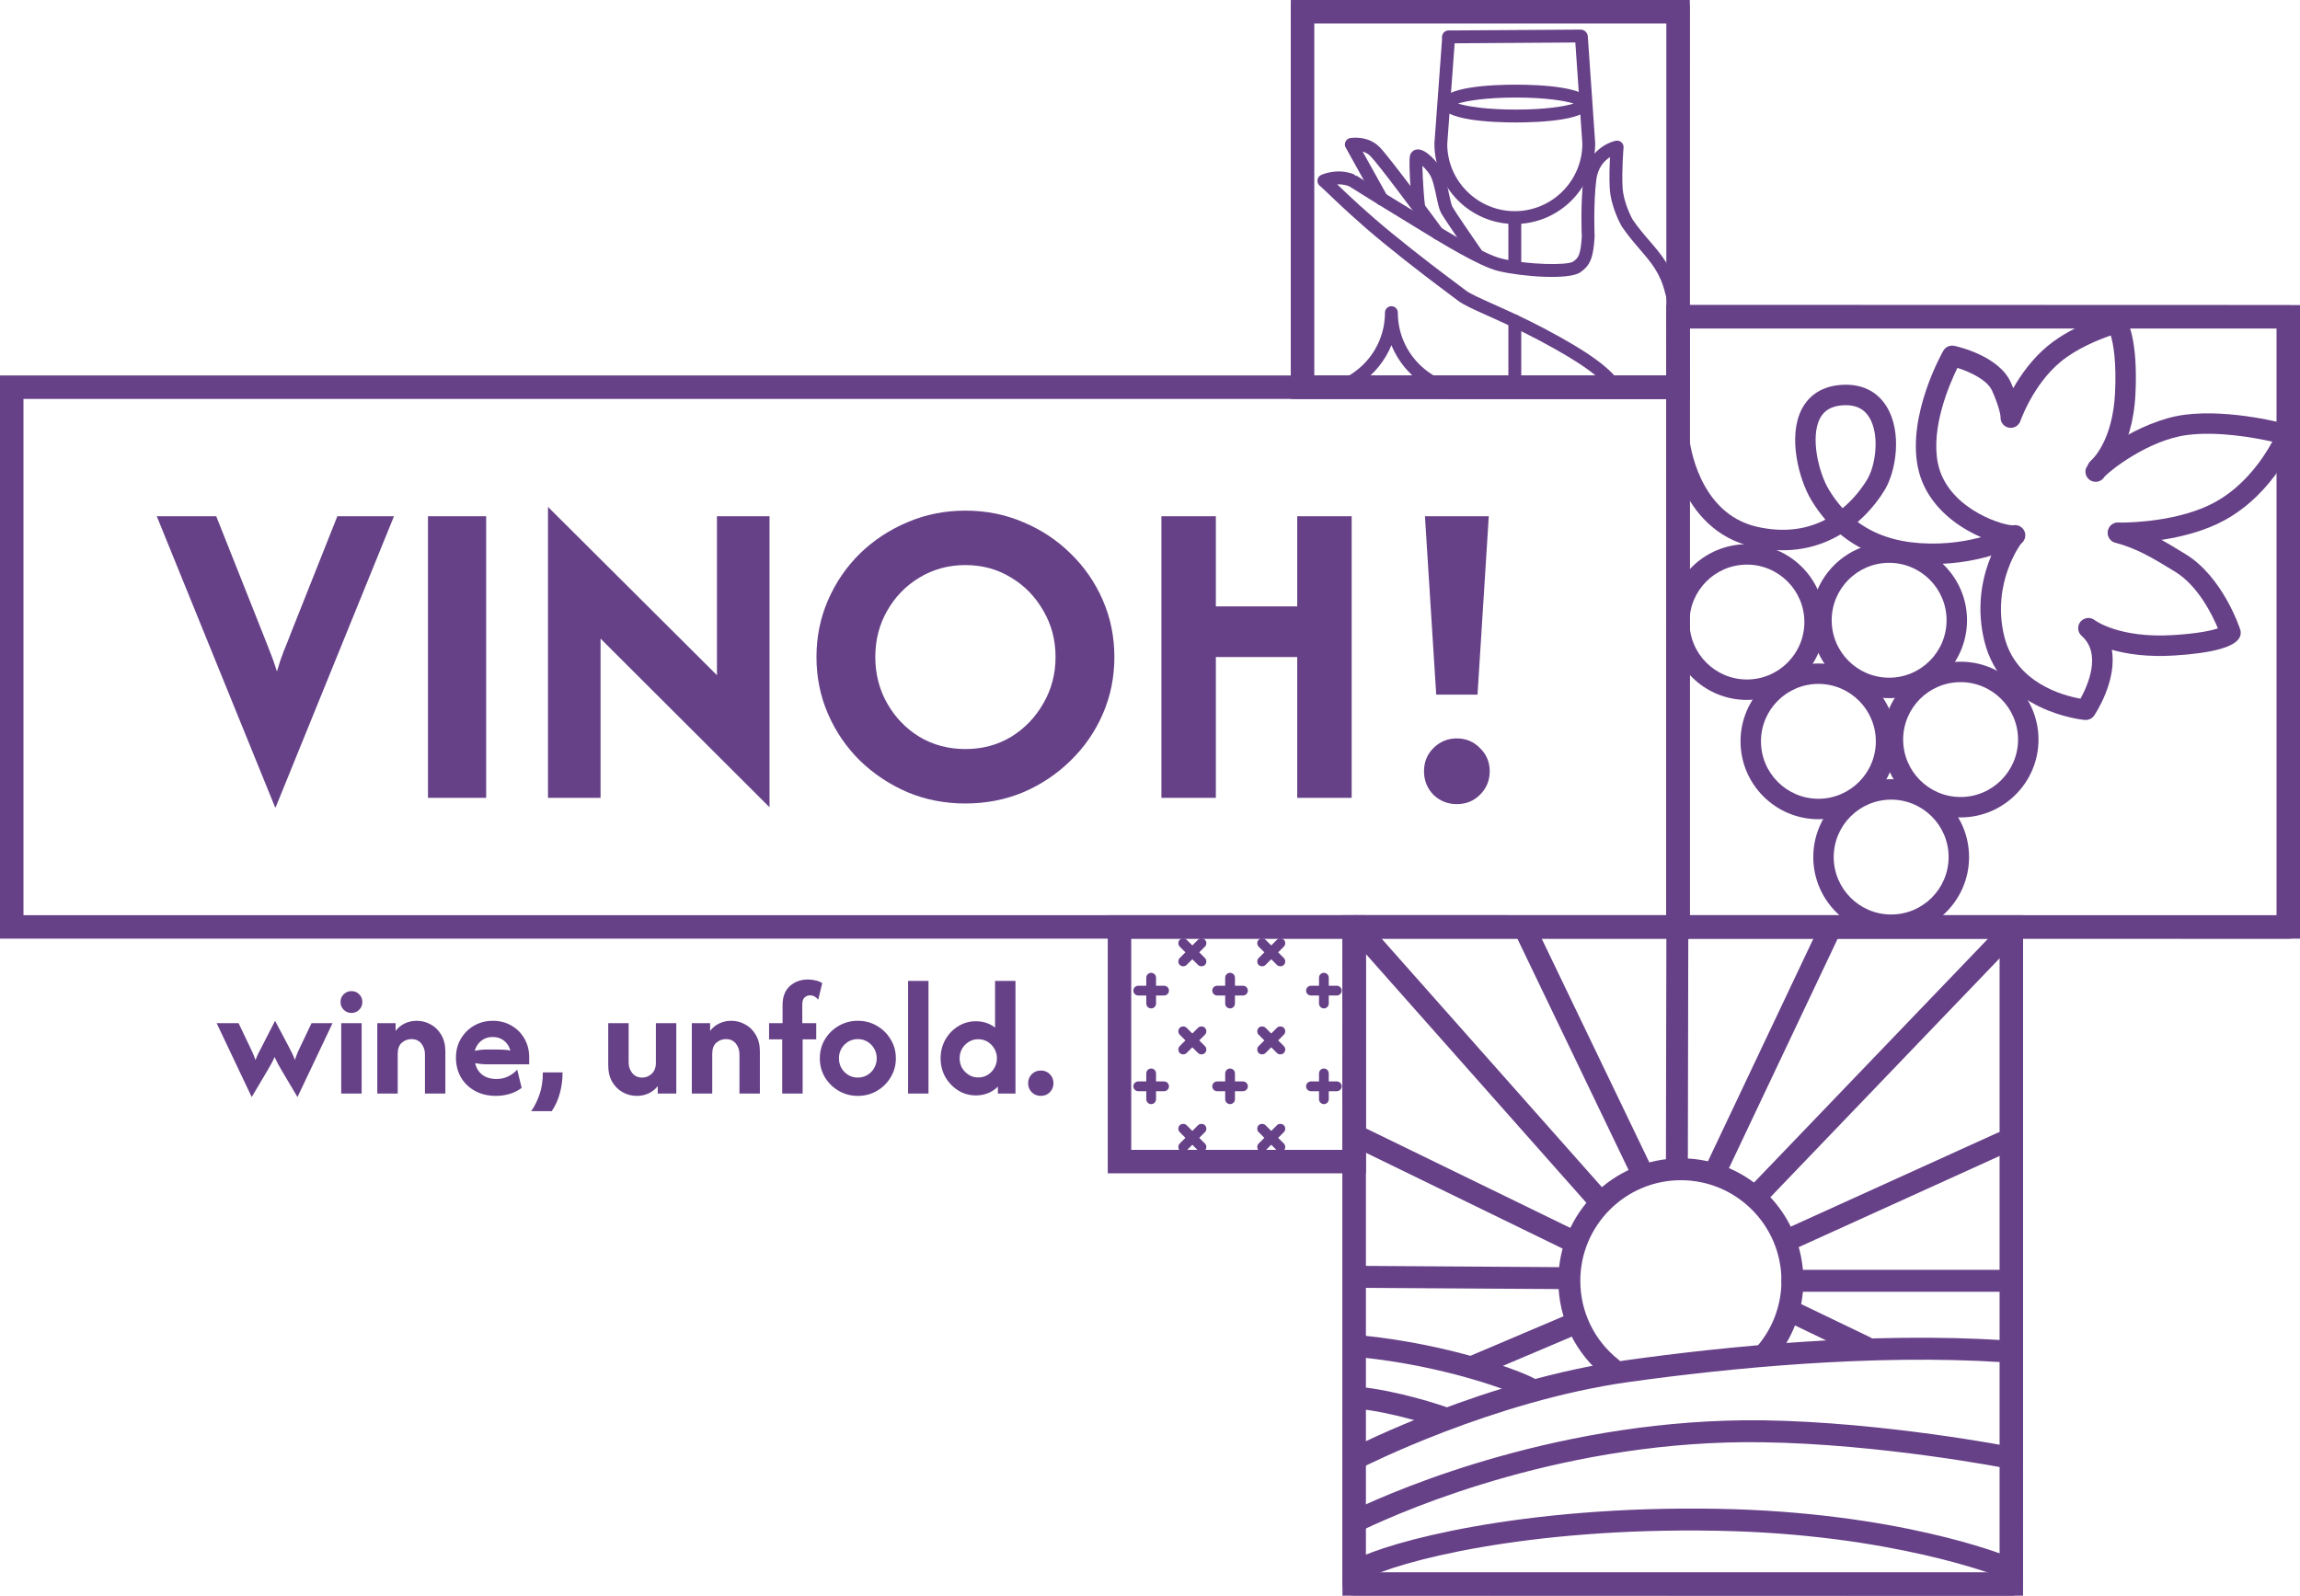<svg width="490" height="340" viewBox="0 0 490 340" fill="none" xmlns="http://www.w3.org/2000/svg">
<rect x="2.5" y="82.5" width="355" height="115" stroke="#674188" stroke-width="5"/>
<rect x="357.5" y="67.5" width="130" height="130" stroke="#674188" stroke-width="5"/>
<rect x="277.5" y="2.5" width="80" height="80" stroke="#674188" stroke-width="5"/>
<rect x="288.5" y="197.5" width="140" height="140" stroke="#674188" stroke-width="5"/>
<rect x="238.5" y="197.5" width="50" height="50" stroke="#674188" stroke-width="5"/>
<path d="M58.6 172L33.4 110H46.067L55.867 134.667C56.4 136.044 56.933 137.4 57.467 138.733C58 140.022 58.511 141.467 59 143.067C59.444 141.511 59.911 140.111 60.4 138.867C60.933 137.578 61.489 136.178 62.067 134.667L71.867 110H83.933L58.733 172H58.6ZM91.175 170V110H103.575V170H91.175ZM163.944 172L127.944 136.067V170H116.744V108L152.744 143.867V110H163.944V172ZM205.677 171.2C201.277 171.2 197.166 170.4 193.344 168.8C189.522 167.156 186.144 164.911 183.21 162.067C180.322 159.222 178.055 155.911 176.41 152.133C174.766 148.356 173.944 144.311 173.944 140C173.944 135.689 174.766 131.644 176.41 127.867C178.055 124.089 180.322 120.778 183.21 117.933C186.144 115.089 189.522 112.867 193.344 111.267C197.166 109.622 201.277 108.8 205.677 108.8C210.077 108.8 214.188 109.622 218.01 111.267C221.833 112.867 225.188 115.089 228.077 117.933C231.01 120.778 233.299 124.089 234.944 127.867C236.588 131.644 237.41 135.689 237.41 140C237.41 144.311 236.588 148.356 234.944 152.133C233.299 155.911 231.01 159.222 228.077 162.067C225.188 164.911 221.833 167.156 218.01 168.8C214.188 170.4 210.077 171.2 205.677 171.2ZM205.677 159.6C209.277 159.6 212.522 158.733 215.41 157C218.299 155.222 220.588 152.844 222.277 149.867C224.01 146.889 224.877 143.6 224.877 140C224.877 136.356 224.01 133.067 222.277 130.133C220.588 127.156 218.299 124.8 215.41 123.067C212.522 121.289 209.277 120.4 205.677 120.4C202.077 120.4 198.81 121.289 195.877 123.067C192.988 124.8 190.699 127.156 189.01 130.133C187.322 133.067 186.477 136.356 186.477 140C186.477 143.6 187.322 146.889 189.01 149.867C190.699 152.844 192.988 155.222 195.877 157C198.81 158.733 202.077 159.6 205.677 159.6ZM247.431 170V110H259.031V129.2H276.365V110H287.965V170H276.365V140H259.031V170H247.431ZM305.975 148L303.575 110H317.175L314.775 148H305.975ZM310.375 171.333C308.419 171.333 306.753 170.667 305.375 169.333C304.042 167.956 303.375 166.289 303.375 164.333C303.375 162.378 304.042 160.733 305.375 159.4C306.753 158.022 308.419 157.333 310.375 157.333C312.331 157.333 313.975 158.022 315.308 159.4C316.686 160.733 317.375 162.378 317.375 164.333C317.375 166.289 316.686 167.956 315.308 169.333C313.975 170.667 312.331 171.333 310.375 171.333Z" fill="#674188"/>
<path d="M359.356 195.598L485.606 195.643L485.65 69.401L359.402 69.348L359.356 195.598ZM487.78 200L357.177 199.956C355.973 199.956 355 198.979 355 197.773L355.047 67.174C355.047 65.967 356.023 65 357.225 65L487.824 65.044C489.031 65.044 490.007 66.02 490.007 67.219L489.954 197.826C489.954 198.403 489.732 198.962 489.315 199.37C488.907 199.778 488.357 200 487.78 200Z" fill="#674188"/>
<path d="M393.25 86.333C393.014 86.333 392.767 86.342 392.514 86.36C390.182 86.528 388.614 87.442 387.724 89.164C385.659 93.139 387.424 100.647 389.6 104.276C390.489 105.758 391.472 107.098 392.548 108.287C395.135 106.149 396.857 103.726 397.824 102.102C399.545 99.245 400.548 92.678 398.214 88.889C397.149 87.176 395.525 86.333 393.25 86.333ZM411.774 120.179C410.807 120.179 409.813 120.143 408.792 120.072C402.154 119.619 396.573 117.543 392.11 113.869C387.559 116.593 381.382 118.306 373.383 116.496C357.623 112.92 355.642 94.604 355.565 93.823C355.446 92.634 356.32 91.569 357.514 91.445C358.726 91.347 359.778 92.199 359.898 93.397C359.965 94.045 361.669 109.37 374.345 112.245C380.414 113.612 385.217 112.627 388.891 110.719C387.79 109.441 386.78 108.039 385.866 106.513C383.258 102.173 380.818 93.015 383.859 87.158C384.975 85.011 387.325 82.366 392.195 82.011C397.611 81.612 400.495 84.292 401.924 86.608C405.322 92.128 403.894 100.452 401.56 104.338C400.664 105.838 398.765 108.616 395.768 111.216C399.368 113.878 403.787 115.369 409.094 115.733C420.275 116.487 428.164 112.201 428.244 112.156C429.291 111.562 430.622 111.952 431.208 112.999C431.785 114.055 431.412 115.378 430.356 115.963C430.019 116.15 422.627 120.179 411.774 120.179Z" fill="#674188"/>
<path d="M444.359 153.403C444.297 153.403 444.226 153.403 444.164 153.403C443.436 153.332 426.434 151.619 422.76 136.613C419.459 123.116 426.904 113.425 427.223 113.017C427.969 112.077 429.335 111.908 430.285 112.644C431.226 113.39 431.394 114.756 430.658 115.706C430.587 115.786 424.206 124.207 426.993 135.575C429.424 145.532 439.549 148.211 443.232 148.868C444.732 146.162 447.829 139.311 443.481 135.486C442.593 134.705 442.487 133.348 443.25 132.442C444.022 131.537 445.371 131.413 446.285 132.15C446.32 132.176 451.458 136.036 463.003 135.318C468.461 134.971 471.203 134.333 472.507 133.88C471.292 130.952 468.274 124.82 463.403 121.82C458.371 118.732 455.292 116.913 450.642 115.617C449.488 115.298 448.805 114.1 449.133 112.937C449.453 111.784 450.633 111.092 451.813 111.429C457.271 112.937 460.989 115.227 465.683 118.111C473.563 122.965 477.122 133.703 477.273 134.155C477.45 134.705 477.406 135.291 477.14 135.806C476.119 137.847 471.451 139.151 463.278 139.666C457.484 140.038 453.082 139.346 449.905 138.45C451.077 145.035 446.427 152.054 446.161 152.444C445.752 153.048 445.078 153.403 444.359 153.403Z" fill="#674188"/>
<path d="M451.841 115.706C451.468 115.706 451.228 115.706 451.166 115.697C449.968 115.662 449.019 114.668 449.054 113.461C449.081 112.281 450.057 111.349 451.228 111.349C451.264 111.34 451.069 111.349 451.708 111.349C453.935 111.349 464.38 111.118 471.905 106.992C478.347 103.451 482.314 97.399 484.106 94.107C480.184 93.228 472.455 91.844 465.95 92.687C457.689 93.769 449.533 100.256 448.353 101.561C447.901 102.36 446.987 102.812 446.028 102.617C444.857 102.386 444.094 101.233 444.324 100.052C444.821 97.63 455.727 89.634 465.382 88.374C475.392 87.079 487.345 90.397 487.842 90.539C488.437 90.708 488.934 91.116 489.209 91.675C489.484 92.234 489.502 92.873 489.271 93.45C489.085 93.92 484.515 105.031 473.999 110.808C465.649 115.395 454.671 115.706 451.841 115.706Z" fill="#674188"/>
<path d="M428.378 116.265C428.316 116.265 428.263 116.256 428.2 116.256C423.959 115.901 410.896 111.091 408.58 99.511C406.344 88.33 413.7 75.285 414.011 74.735C414.481 73.909 415.422 73.492 416.363 73.688C417.339 73.9 425.929 75.906 428.413 81.523C428.591 81.94 428.76 82.34 428.91 82.712C430.525 79.873 432.93 76.456 436.24 73.714C441.973 68.984 450.048 66.793 450.385 66.704C451.264 66.464 452.205 66.801 452.728 67.547C453.199 68.212 455.515 72.126 454.947 83.91C454.343 96.37 448.504 101.268 448.256 101.472C447.333 102.235 445.957 102.102 445.194 101.161C444.44 100.239 444.573 98.872 445.487 98.118C445.691 97.94 450.093 94.053 450.598 83.697C450.918 77.051 450.235 73.315 449.693 71.478C447.164 72.348 442.496 74.202 439.018 77.077C433.143 81.923 430.463 89.616 430.437 89.696C430.082 90.726 429.008 91.347 427.943 91.125C426.869 90.903 426.124 89.918 426.204 88.827C426.204 88.827 426.142 87.176 424.42 83.28C423.355 80.867 419.513 79.181 417.019 78.382C415.289 81.914 411.331 91.072 412.848 98.659C414.703 107.897 425.636 111.668 428.555 111.917C429.762 112.014 430.65 113.07 430.552 114.268C430.454 115.404 429.505 116.265 428.378 116.265Z" fill="#674188"/>
<path d="M372.172 120.303C365.423 120.303 359.934 125.796 359.934 132.54C359.934 139.293 365.423 144.777 372.172 144.777C378.921 144.777 384.41 139.293 384.41 132.54C384.41 125.796 378.921 120.303 372.172 120.303ZM372.172 149.134C363.023 149.134 355.579 141.689 355.579 132.54C355.579 123.391 363.023 115.954 372.172 115.954C381.321 115.954 388.763 123.391 388.763 132.54C388.763 141.689 381.321 149.134 372.172 149.134Z" fill="#674188"/>
<path d="M402.465 119.921C395.718 119.921 390.228 125.414 390.228 132.158C390.228 138.911 395.718 144.396 402.465 144.396C409.218 144.396 414.703 138.911 414.703 132.158C414.703 125.414 409.218 119.921 402.465 119.921ZM402.465 148.753C393.317 148.753 385.875 141.307 385.875 132.158C385.875 123.009 393.317 115.573 402.465 115.573C411.614 115.573 419.06 123.009 419.06 132.158C419.06 141.307 411.614 148.753 402.465 148.753Z" fill="#674188"/>
<path d="M387.4 145.718C380.65 145.718 375.162 151.211 375.162 157.955C375.162 164.708 380.65 170.192 387.4 170.192C394.148 170.192 399.634 164.708 399.634 157.955C399.634 151.211 394.148 145.718 387.4 145.718ZM387.4 174.549C378.251 174.549 370.808 167.104 370.808 157.955C370.808 148.806 378.251 141.37 387.4 141.37C396.546 141.37 403.991 148.806 403.991 157.955C403.991 167.104 396.546 174.549 387.4 174.549Z" fill="#674188"/>
<path d="M417.693 145.345C410.94 145.345 405.456 150.829 405.456 157.582C405.456 164.327 410.94 169.819 417.693 169.819C424.438 169.819 429.931 164.327 429.931 157.582C429.931 150.829 424.438 145.345 417.693 145.345ZM417.693 174.168C408.544 174.168 401.099 166.731 401.099 157.582C401.099 148.433 408.544 140.988 417.693 140.988C426.843 140.988 434.288 148.433 434.288 157.582C434.288 166.731 426.843 174.168 417.693 174.168Z" fill="#674188"/>
<path d="M402.9 170.379C396.147 170.379 390.662 175.872 390.662 182.616C390.662 189.36 396.147 194.853 402.9 194.853C409.653 194.853 415.138 189.36 415.138 182.616C415.138 175.872 409.653 170.379 402.9 170.379ZM402.9 199.201C393.75 199.201 386.308 191.765 386.308 182.616C386.308 173.467 393.75 166.021 402.9 166.021C412.049 166.021 419.495 173.467 419.495 182.616C419.495 191.765 412.049 199.201 402.9 199.201Z" fill="#674188"/>
<path d="M240.58 245.419H286.42V199.581H240.58V245.419ZM287.21 247H239.79C239.354 247 239 246.646 239 246.208V198.789C239 198.354 239.354 198 239.79 198H287.21C287.646 198 288 198.354 288 198.789V246.208C288 246.646 287.646 247 287.21 247Z" fill="#674188"/>
<path d="M248.001 211.859H242.494C242.058 211.859 241.704 211.505 241.704 211.07C241.704 210.635 242.058 210.281 242.494 210.281H248.001C248.437 210.281 248.791 210.635 248.791 211.07C248.791 211.505 248.437 211.859 248.001 211.859Z" fill="#674188" stroke="#674188" stroke-width="0.5"/>
<path d="M245.248 214.613C244.811 214.613 244.458 214.258 244.458 213.823V208.316C244.458 207.881 244.811 207.527 245.248 207.527C245.684 207.527 246.038 207.881 246.038 208.316V213.823C246.038 214.258 245.684 214.613 245.248 214.613Z" fill="#674188" stroke="#674188" stroke-width="0.5"/>
<path d="M255.966 205.646C255.764 205.646 255.562 205.569 255.408 205.417L251.513 201.524C251.204 201.214 251.204 200.715 251.513 200.406C251.822 200.097 252.322 200.097 252.63 200.406L256.525 204.3C256.834 204.609 256.834 205.108 256.525 205.417C256.37 205.569 256.169 205.646 255.966 205.646Z" fill="#674188" stroke="#674188" stroke-width="0.5"/>
<path d="M252.072 205.646C251.869 205.646 251.667 205.569 251.513 205.417C251.204 205.108 251.204 204.609 251.513 204.3L255.408 200.406C255.716 200.097 256.216 200.097 256.525 200.406C256.834 200.715 256.834 201.214 256.525 201.524L252.63 205.417C252.476 205.569 252.274 205.646 252.072 205.646Z" fill="#674188" stroke="#674188" stroke-width="0.5"/>
<path d="M264.811 211.859H259.304C258.868 211.859 258.514 211.505 258.514 211.07C258.514 210.635 258.868 210.281 259.304 210.281H264.811C265.247 210.281 265.601 210.635 265.601 211.07C265.601 211.505 265.247 211.859 264.811 211.859Z" fill="#674188" stroke="#674188" stroke-width="0.5"/>
<path d="M262.058 214.613C261.622 214.613 261.268 214.258 261.268 213.823V208.316C261.268 207.881 261.622 207.527 262.058 207.527C262.494 207.527 262.848 207.881 262.848 208.316V213.823C262.848 214.258 262.494 214.613 262.058 214.613Z" fill="#674188" stroke="#674188" stroke-width="0.5"/>
<path d="M272.775 205.646C272.573 205.646 272.371 205.569 272.217 205.417L268.323 201.524C268.014 201.214 268.014 200.715 268.323 200.406C268.632 200.097 269.131 200.097 269.44 200.406L273.334 204.3C273.643 204.609 273.643 205.108 273.334 205.417C273.18 205.569 272.978 205.646 272.775 205.646Z" fill="#674188" stroke="#674188" stroke-width="0.5"/>
<path d="M268.881 205.646C268.679 205.646 268.477 205.569 268.323 205.417C268.014 205.108 268.014 204.609 268.323 204.3L272.217 200.406C272.525 200.097 273.025 200.097 273.334 200.406C273.643 200.715 273.643 201.214 273.334 201.524L269.44 205.417C269.286 205.569 269.084 205.646 268.881 205.646Z" fill="#674188" stroke="#674188" stroke-width="0.5"/>
<path d="M284.799 211.859H279.292C278.856 211.859 278.502 211.505 278.502 211.07C278.502 210.635 278.856 210.281 279.292 210.281H284.799C285.235 210.281 285.59 210.635 285.59 211.07C285.59 211.505 285.235 211.859 284.799 211.859Z" fill="#674188" stroke="#674188" stroke-width="0.5"/>
<path d="M282.046 214.613C281.61 214.613 281.256 214.258 281.256 213.823V208.316C281.256 207.881 281.61 207.527 282.046 207.527C282.482 207.527 282.836 207.881 282.836 208.316V213.823C282.836 214.258 282.482 214.613 282.046 214.613Z" fill="#674188" stroke="#674188" stroke-width="0.5"/>
<path d="M248.001 232.253H242.494C242.058 232.253 241.704 231.898 241.704 231.463C241.704 231.029 242.058 230.674 242.494 230.674H248.001C248.437 230.674 248.791 231.029 248.791 231.463C248.791 231.898 248.437 232.253 248.001 232.253Z" fill="#674188" stroke="#674188" stroke-width="0.5"/>
<path d="M245.248 235.006C244.811 235.006 244.458 234.655 244.458 234.217V228.71C244.458 228.275 244.811 227.921 245.248 227.921C245.684 227.921 246.038 228.275 246.038 228.71V234.217C246.038 234.655 245.684 235.006 245.248 235.006Z" fill="#674188" stroke="#674188" stroke-width="0.5"/>
<path d="M255.966 224.413C255.764 224.413 255.562 224.339 255.408 224.185L251.513 220.291C251.204 219.982 251.204 219.482 251.513 219.173C251.822 218.864 252.322 218.864 252.63 219.173L256.525 223.067C256.834 223.376 256.834 223.875 256.525 224.185C256.37 224.339 256.169 224.413 255.966 224.413Z" fill="#674188" stroke="#674188" stroke-width="0.5"/>
<path d="M252.072 224.413C251.869 224.413 251.667 224.339 251.513 224.185C251.204 223.875 251.204 223.376 251.513 223.067L255.408 219.173C255.716 218.864 256.216 218.864 256.525 219.173C256.834 219.482 256.834 219.982 256.525 220.291L252.63 224.185C252.476 224.339 252.274 224.413 252.072 224.413Z" fill="#674188" stroke="#674188" stroke-width="0.5"/>
<path d="M255.966 245.177C255.764 245.177 255.562 245.1 255.408 244.946L251.513 241.052C251.204 240.742 251.204 240.243 251.513 239.934C251.822 239.625 252.322 239.625 252.63 239.934L256.525 243.828C256.834 244.137 256.834 244.636 256.525 244.946C256.37 245.1 256.169 245.177 255.966 245.177Z" fill="#674188" stroke="#674188" stroke-width="0.5"/>
<path d="M252.072 245.177C251.869 245.177 251.667 245.1 251.513 244.946C251.204 244.636 251.204 244.137 251.513 243.828L255.408 239.934C255.716 239.625 256.216 239.625 256.525 239.934C256.834 240.243 256.834 240.742 256.525 241.052L252.63 244.946C252.476 245.1 252.274 245.177 252.072 245.177Z" fill="#674188" stroke="#674188" stroke-width="0.5"/>
<path d="M264.811 232.253H259.304C258.868 232.253 258.514 231.898 258.514 231.463C258.514 231.029 258.868 230.674 259.304 230.674H264.811C265.247 230.674 265.601 231.029 265.601 231.463C265.601 231.898 265.247 232.253 264.811 232.253Z" fill="#674188" stroke="#674188" stroke-width="0.5"/>
<path d="M262.058 235.006C261.622 235.006 261.268 234.655 261.268 234.217V228.71C261.268 228.275 261.622 227.921 262.058 227.921C262.494 227.921 262.848 228.275 262.848 228.71V234.217C262.848 234.655 262.494 235.006 262.058 235.006Z" fill="#674188" stroke="#674188" stroke-width="0.5"/>
<path d="M272.775 224.413C272.573 224.413 272.371 224.339 272.217 224.185L268.323 220.291C268.014 219.982 268.014 219.482 268.323 219.173C268.632 218.864 269.131 218.864 269.44 219.173L273.334 223.067C273.643 223.376 273.643 223.875 273.334 224.185C273.18 224.339 272.978 224.413 272.775 224.413Z" fill="#674188" stroke="#674188" stroke-width="0.5"/>
<path d="M268.881 224.413C268.679 224.413 268.477 224.339 268.323 224.185C268.014 223.875 268.014 223.376 268.323 223.067L272.217 219.173C272.525 218.864 273.025 218.864 273.334 219.173C273.643 219.482 273.643 219.982 273.334 220.291L269.44 224.185C269.286 224.339 269.084 224.413 268.881 224.413Z" fill="#674188" stroke="#674188" stroke-width="0.5"/>
<path d="M284.799 232.253H279.292C278.856 232.253 278.502 231.898 278.502 231.463C278.502 231.029 278.856 230.674 279.292 230.674H284.799C285.235 230.674 285.59 231.029 285.59 231.463C285.59 231.898 285.235 232.253 284.799 232.253Z" fill="#674188" stroke="#674188" stroke-width="0.5"/>
<path d="M282.046 235.006C281.61 235.006 281.256 234.655 281.256 234.217V228.71C281.256 228.275 281.61 227.921 282.046 227.921C282.482 227.921 282.836 228.275 282.836 228.71V234.217C282.836 234.655 282.482 235.006 282.046 235.006Z" fill="#674188" stroke="#674188" stroke-width="0.5"/>
<path d="M272.775 245.177C272.573 245.177 272.371 245.1 272.217 244.946L268.323 241.052C268.014 240.742 268.014 240.243 268.323 239.934C268.632 239.625 269.131 239.625 269.44 239.934L273.334 243.828C273.643 244.137 273.643 244.636 273.334 244.946C273.18 245.1 272.978 245.177 272.775 245.177Z" fill="#674188" stroke="#674188" stroke-width="0.5"/>
<path d="M268.881 245.177C268.679 245.177 268.477 245.1 268.323 244.946C268.014 244.636 268.014 244.137 268.323 243.828L272.217 239.934C272.525 239.625 273.025 239.625 273.334 239.934C273.643 240.243 273.643 240.742 273.334 241.052L269.44 244.946C269.286 245.1 269.084 245.177 268.881 245.177Z" fill="#674188" stroke="#674188" stroke-width="0.5"/>
<path d="M290.68 335.273L426.273 335.32L426.32 199.737L290.727 199.68L290.68 335.273ZM428.608 340L288.345 339.952C287.048 339.952 286 338.904 286 337.608L286.057 197.345C286.057 196.716 286.295 196.125 286.743 195.686C287.182 195.248 287.773 195 288.392 195L428.665 195.057C429.284 195.057 429.875 195.305 430.314 195.743C430.752 196.182 431 196.773 431 197.392L430.943 337.665C430.943 338.952 429.904 340 428.608 340Z" fill="#674188"/>
<path d="M289.068 312.962C288.22 312.962 287.401 312.495 286.991 311.684C286.4 310.541 286.848 309.13 288.001 308.539C289.154 307.948 316.612 293.976 346.462 289.821C367.601 286.876 398.748 283.731 427.102 285.58C427.702 285.618 428.093 285.647 428.264 285.647C429.551 285.656 430.599 286.714 430.59 288.001C430.58 289.287 429.551 290.326 428.264 290.326C428.055 290.326 427.569 290.298 426.806 290.25C398.853 288.449 368.03 291.537 347.101 294.453C318.061 298.494 290.412 312.561 290.136 312.704C289.793 312.876 289.431 312.962 289.068 312.962Z" fill="#674188"/>
<path d="M326.039 298.246C325.638 298.246 325.238 298.151 324.876 297.941C322.426 296.54 307.987 291.022 289.593 289.182C288.306 289.049 287.372 287.905 287.496 286.619C287.62 285.342 288.735 284.379 290.06 284.531C309.036 286.428 324.132 292.127 327.192 293.881C328.316 294.52 328.707 295.949 328.069 297.064C327.64 297.827 326.849 298.246 326.039 298.246Z" fill="#674188"/>
<path d="M307.178 304.279C306.92 304.279 306.663 304.241 306.415 304.155C306.32 304.117 296.77 300.838 288.86 300.124C287.573 300.009 286.62 298.866 286.744 297.589C286.858 296.302 287.983 295.377 289.279 295.463C297.761 296.235 307.53 299.59 307.94 299.733C309.16 300.152 309.808 301.487 309.389 302.707C309.055 303.679 308.15 304.279 307.178 304.279Z" fill="#674188"/>
<path d="M289.451 326.161C288.583 326.161 287.735 325.666 287.335 324.827C286.782 323.664 287.278 322.263 288.441 321.711C298.162 317.079 333.168 302.135 375.484 302.621C401.427 302.992 428.447 308.272 428.713 308.32C429.981 308.577 430.801 309.807 430.553 311.074C430.305 312.342 429.037 313.152 427.808 312.914C427.541 312.857 400.922 307.662 375.418 307.3C334.064 306.709 299.944 321.406 290.451 325.933C290.127 326.085 289.784 326.161 289.451 326.161Z" fill="#674188"/>
<path d="M289.831 336.722C289.002 336.722 288.211 336.283 287.782 335.521C287.153 334.387 287.563 332.967 288.688 332.338C295.397 328.621 324.18 320.71 366.067 321.482C404.247 322.187 426.883 331.27 427.826 331.651C429.027 332.137 429.59 333.51 429.103 334.701C428.617 335.892 427.254 336.474 426.063 335.978C425.834 335.893 403.208 326.848 365.982 326.162C324.98 325.371 297.322 332.89 290.965 336.426C290.603 336.626 290.213 336.722 289.831 336.722Z" fill="#674188"/>
<path d="M343.384 293.9C342.879 293.9 342.374 293.738 341.945 293.405C335.626 288.42 331.995 280.948 331.995 272.894C331.995 258.503 343.708 246.799 358.1 246.799C372.491 246.799 384.204 258.503 384.204 272.894C384.204 279.261 381.879 285.399 377.676 290.164C376.818 291.136 375.341 291.222 374.378 290.374C373.406 289.516 373.311 288.039 374.168 287.067C377.628 283.159 379.525 278.127 379.525 272.894C379.525 261.086 369.918 251.469 358.1 251.469C346.291 251.469 336.675 261.086 336.675 272.894C336.675 279.499 339.648 285.637 344.842 289.726C345.853 290.526 346.024 292.004 345.224 293.014C344.766 293.595 344.08 293.9 343.384 293.9Z" fill="#674188"/>
<path d="M357.251 250.621C357.251 250.621 357.251 250.621 357.242 250.621C355.955 250.621 354.907 249.573 354.916 248.277L355.011 198.488C355.011 197.202 356.06 196.153 357.346 196.153C357.346 196.153 357.346 196.153 357.356 196.153C358.643 196.163 359.691 197.211 359.681 198.498L359.586 248.296C359.586 249.582 358.538 250.621 357.251 250.621Z" fill="#674188"/>
<path d="M365.639 251.469C365.306 251.469 364.972 251.403 364.648 251.25C363.476 250.698 362.98 249.296 363.533 248.134L387.293 197.964C387.846 196.801 389.237 196.296 390.41 196.849C391.582 197.402 392.077 198.803 391.525 199.966L367.755 250.135C367.355 250.974 366.516 251.469 365.639 251.469Z" fill="#674188"/>
<path d="M349.618 251.755C348.741 251.755 347.911 251.269 347.502 250.431L322.893 199.222C322.331 198.059 322.817 196.668 323.989 196.106C325.162 195.553 326.544 196.039 327.106 197.202L351.724 248.401C352.277 249.563 351.79 250.964 350.628 251.527C350.294 251.679 349.951 251.755 349.618 251.755Z" fill="#674188"/>
<path d="M373.94 257.417C373.358 257.417 372.777 257.197 372.32 256.759C371.386 255.873 371.357 254.386 372.253 253.452L425.73 197.726C426.626 196.792 428.093 196.763 429.027 197.659C429.961 198.546 429.99 200.032 429.104 200.957L375.627 256.692C375.169 257.169 374.559 257.417 373.94 257.417Z" fill="#674188"/>
<path d="M380.45 266.747C379.563 266.747 378.715 266.242 378.324 265.375C377.791 264.203 378.305 262.811 379.487 262.277L425.597 241.348C426.769 240.814 428.16 241.329 428.694 242.511C429.228 243.683 428.704 245.074 427.531 245.608L381.422 266.538C381.107 266.681 380.774 266.747 380.45 266.747Z" fill="#674188"/>
<path d="M427.693 275.239H381.86C380.574 275.239 379.525 274.191 379.525 272.895C379.525 271.608 380.574 270.56 381.86 270.56H427.693C428.99 270.56 430.038 271.608 430.038 272.895C430.038 274.191 428.99 275.239 427.693 275.239Z" fill="#674188"/>
<path d="M332.92 274.667C332.91 274.667 332.91 274.667 332.91 274.667L288.773 274.391C287.477 274.381 286.438 273.323 286.448 272.037C286.457 270.75 287.506 269.711 288.783 269.711C288.792 269.711 288.792 269.711 288.802 269.711L332.939 269.997C334.225 270.007 335.264 271.055 335.255 272.351C335.245 273.638 334.206 274.667 332.92 274.667Z" fill="#674188"/>
<path d="M334.33 266.461C333.987 266.461 333.644 266.395 333.31 266.233L289.174 244.731C288.011 244.159 287.534 242.768 288.097 241.605C288.668 240.442 290.06 239.956 291.223 240.528L335.359 262.029C336.522 262.592 337.008 263.993 336.436 265.156C336.036 265.985 335.197 266.461 334.33 266.461Z" fill="#674188"/>
<path d="M340.277 257.693C339.629 257.693 338.991 257.426 338.524 256.912L287.887 199.765C287.029 198.793 287.115 197.316 288.087 196.458C289.059 195.61 290.527 195.696 291.385 196.659L342.031 253.805C342.879 254.777 342.794 256.254 341.831 257.112C341.383 257.502 340.83 257.693 340.277 257.693Z" fill="#674188"/>
<path d="M314.249 293.338C313.344 293.338 312.476 292.804 312.095 291.918C311.59 290.727 312.143 289.354 313.334 288.849L333.987 280.081C335.169 279.576 336.551 280.128 337.056 281.32C337.561 282.511 337.008 283.883 335.817 284.389L315.164 293.157C314.869 293.281 314.554 293.338 314.249 293.338Z" fill="#674188"/>
<path d="M397.424 289.383C397.081 289.383 396.738 289.306 396.414 289.154L381.136 281.796C379.964 281.234 379.478 279.842 380.04 278.68C380.602 277.517 382.003 277.031 383.156 277.584L398.444 284.941C399.606 285.494 400.092 286.895 399.53 288.058C399.13 288.897 398.291 289.383 397.424 289.383Z" fill="#674188"/>
<path d="M322.718 47.729C313.277 47.729 305.589 40.047 305.589 30.6L307.259 7.816C307.315 7.062 307.969 6.509 308.729 6.548C309.483 6.604 310.047 7.258 309.991 8.017L308.326 30.7C308.332 38.533 314.785 44.992 322.718 44.992C330.652 44.992 337.11 38.533 337.11 30.6L335.535 7.928C335.485 7.168 336.054 6.514 336.809 6.464C337.591 6.38 338.217 6.978 338.273 7.738L339.848 30.505C339.848 40.047 332.166 47.729 322.718 47.729Z" fill="#674188"/>
<path d="M322.718 84.084C321.964 84.084 321.35 83.469 321.35 82.715V68.39C321.35 67.636 321.964 67.021 322.718 67.021C323.478 67.021 324.093 67.636 324.093 68.39V82.715C324.093 83.469 323.478 84.084 322.718 84.084Z" fill="#674188"/>
<path d="M322.718 58.155C321.964 58.155 321.35 57.54 321.35 56.78V46.64C321.35 45.88 321.964 45.266 322.718 45.266C323.478 45.266 324.093 45.88 324.093 46.64V56.78C324.093 57.54 323.478 58.155 322.718 58.155Z" fill="#674188"/>
<path d="M344.396 84.246C343.926 84.246 343.474 84.005 343.217 83.581C341.39 80.53 336.719 77.178 327.612 72.368C323.707 70.306 320.064 68.675 317.137 67.356C314.003 65.954 311.74 64.937 310.606 64.054C310.27 63.797 309.695 63.367 308.918 62.786C306.136 60.708 300.957 56.842 294.878 51.875C289.358 47.361 285.531 43.696 283.241 41.511C282.297 40.606 281.609 39.947 281.168 39.578C280.805 39.282 280.626 38.818 280.682 38.354C280.738 37.891 281.028 37.489 281.453 37.287C281.581 37.22 284.705 35.768 288.241 37.064C288.951 37.326 289.319 38.114 289.057 38.824C288.794 39.539 288.001 39.896 287.297 39.639C286.431 39.321 285.61 39.254 284.878 39.276C284.962 39.36 285.045 39.444 285.135 39.528C287.397 41.69 291.18 45.31 296.616 49.752C302.644 54.679 307.795 58.523 310.555 60.59C311.36 61.188 311.947 61.624 312.287 61.892C313.164 62.574 315.41 63.58 318.26 64.859C321.221 66.189 324.908 67.842 328.892 69.943C338.602 75.066 343.435 78.614 345.569 82.167C345.96 82.821 345.748 83.659 345.1 84.05C344.876 84.184 344.636 84.246 344.396 84.246Z" fill="#674188"/>
<path d="M358.324 71.641C357.737 71.641 357.195 71.262 357.011 70.669C356.458 68.837 355.502 65.446 354.72 62.317C353.686 58.166 351.781 55.953 349.379 53.154C348.183 51.763 346.826 50.193 345.496 48.232C345.345 47.975 343.149 44.081 342.937 40.031C342.82 37.807 342.909 35.254 343.004 33.471C341.803 34.242 340.389 35.701 340.071 38.366C339.429 43.696 339.725 50.35 339.725 50.417C339.462 54.568 338.97 56.495 336.607 58.06C334.182 59.669 324.394 58.981 319.232 57.752C315.164 56.786 306.963 51.735 301.538 48.4C300.622 47.836 299.789 47.322 299.08 46.891C294.191 43.936 287.431 39.69 287.431 39.69L288.889 37.371C288.894 37.371 295.627 41.6 300.499 44.545C301.214 44.981 302.052 45.495 302.974 46.064C307.929 49.115 316.226 54.221 319.869 55.087C325.729 56.478 333.87 56.534 335.093 55.769C336.289 54.981 336.73 54.35 336.993 50.389C336.976 50.26 336.68 43.595 337.345 38.036C337.993 32.667 342.138 30.421 344.244 29.991C344.669 29.896 345.105 30.019 345.429 30.304C345.753 30.594 345.921 31.013 345.887 31.443C345.881 31.494 345.485 36.254 345.675 39.885C345.854 43.277 347.803 46.752 347.82 46.785C349.005 48.517 350.25 49.97 351.457 51.367C353.888 54.194 356.189 56.87 357.385 61.658C358.15 64.731 359.089 68.072 359.636 69.871C359.854 70.597 359.447 71.362 358.72 71.58C358.592 71.625 358.458 71.641 358.324 71.641Z" fill="#674188"/>
<path d="M306.264 51.059C305.845 51.059 305.426 50.864 305.158 50.501C302.046 46.255 293.599 34.896 291.962 33.259C291.453 32.751 290.861 32.455 290.297 32.287L295.56 41.746C295.929 42.411 295.688 43.243 295.023 43.612C294.359 43.981 293.532 43.74 293.163 43.081L286.688 31.432C286.475 31.052 286.459 30.583 286.649 30.186C286.833 29.784 287.202 29.499 287.638 29.421C287.783 29.399 291.342 28.767 293.895 31.315C296.024 33.438 306.907 48.243 307.371 48.875C307.818 49.484 307.689 50.344 307.075 50.791C306.834 50.97 306.549 51.059 306.264 51.059Z" fill="#674188"/>
<path d="M314.511 55.439C314.075 55.439 313.645 55.233 313.383 54.847C312.807 54.026 307.762 46.74 307.008 45.361C306.594 44.612 306.343 43.416 306.025 41.902C305.678 40.265 305.248 38.232 304.639 37.259C304.164 36.505 303.555 35.824 303.024 35.332C303.08 37.941 303.415 42.869 303.566 43.606C303.717 44.338 303.265 45.076 302.538 45.243C301.79 45.405 301.086 44.981 300.907 44.26C300.7 43.439 300.03 34.65 300.387 33.17C300.561 32.471 301.103 31.963 301.795 31.851C303.829 31.55 306.382 34.885 306.958 35.801C307.829 37.187 308.298 39.388 308.706 41.338C308.935 42.422 309.198 43.651 309.416 44.042C309.93 44.992 313.416 50.093 315.634 53.288C316.064 53.909 315.914 54.763 315.288 55.194C315.053 55.361 314.779 55.439 314.511 55.439Z" fill="#674188"/>
<path d="M310.622 22.063C312.505 22.666 316.667 23.348 322.942 23.348C329.221 23.348 333.384 22.666 335.266 22.063C333.384 21.465 329.221 20.784 322.942 20.784C316.667 20.784 312.505 21.465 310.622 22.063ZM322.942 26.091C318.142 26.091 306.979 25.7 306.979 22.063C306.979 18.431 318.142 18.04 322.942 18.04C327.741 18.04 338.909 18.431 338.909 22.063C338.909 25.7 327.741 26.091 322.942 26.091Z" fill="#674188"/>
<path d="M308.616 9.235C307.862 9.235 307.247 8.626 307.242 7.872C307.236 7.118 307.845 6.498 308.605 6.492L336.741 6.308H336.746C337.501 6.308 338.115 6.911 338.121 7.671C338.126 8.425 337.512 9.04 336.758 9.045L308.622 9.235H308.616Z" fill="#674188"/>
<path d="M313.326 84.905C305.711 84.905 299.169 80.212 296.431 73.563C293.694 80.212 287.152 84.905 279.536 84.905C278.777 84.905 278.162 84.29 278.162 83.536C278.162 82.776 278.777 82.162 279.536 82.162C288.096 82.162 295.057 75.184 295.057 66.608C295.057 65.853 295.672 65.239 296.431 65.239C297.186 65.239 297.8 65.853 297.8 66.608C297.8 75.184 304.767 82.162 313.326 82.162C314.081 82.162 314.695 82.776 314.695 83.536C314.695 84.29 314.081 84.905 313.326 84.905Z" fill="#674188"/>
<path d="M277.743 82.229L357.223 82.257L357.257 2.771L277.771 2.743L277.743 82.229ZM358.598 85L276.369 84.966C275.609 84.966 275 84.352 275 83.598L275.028 1.369C275.028 1.006 275.173 0.654 275.43 0.402C275.687 0.145 276.039 0 276.402 0L358.626 0.028C359.385 0.028 360 0.642 360 1.402L359.966 83.631C359.966 83.994 359.821 84.341 359.564 84.598C359.307 84.855 358.961 85 358.598 85Z" fill="#674188"/>
<path d="M53.625 233.75L46.15 218H50.825L53.125 222.825C53.342 223.242 53.558 223.7 53.775 224.2C53.992 224.683 54.208 225.233 54.425 225.85C54.658 225.267 54.883 224.758 55.1 224.325C55.333 223.875 55.558 223.442 55.775 223.025L58.6 217.5L61.525 223.025C61.725 223.392 61.933 223.8 62.15 224.25C62.383 224.7 62.608 225.233 62.825 225.85C63.042 225.183 63.25 224.617 63.45 224.15C63.667 223.683 63.875 223.242 64.075 222.825L66.375 218H70.85L63.375 233.75L59.95 227.975C59.683 227.542 59.433 227.1 59.2 226.65C58.967 226.2 58.733 225.725 58.5 225.225C58.283 225.725 58.05 226.2 57.8 226.65C57.567 227.1 57.317 227.542 57.05 227.975L53.625 233.75ZM72.696 233V218H77.046V233H72.696ZM74.871 215.825C74.221 215.825 73.671 215.6 73.221 215.15C72.771 214.7 72.546 214.15 72.546 213.5C72.546 212.833 72.771 212.283 73.221 211.85C73.671 211.4 74.221 211.175 74.871 211.175C75.538 211.175 76.088 211.4 76.521 211.85C76.971 212.283 77.196 212.833 77.196 213.5C77.196 214.15 76.971 214.7 76.521 215.15C76.088 215.6 75.538 215.825 74.871 215.825ZM80.38 233V218H84.281V219.65C84.814 218.95 85.472 218.417 86.255 218.05C87.039 217.683 87.88 217.5 88.781 217.5C89.847 217.5 90.839 217.758 91.755 218.275C92.689 218.775 93.439 219.517 94.005 220.5C94.589 221.467 94.88 222.642 94.88 224.025V233H90.531V224.6C90.531 223.767 90.281 223.025 89.781 222.375C89.281 221.725 88.564 221.4 87.63 221.4C86.88 221.4 86.206 221.658 85.606 222.175C85.022 222.675 84.731 223.467 84.731 224.55V233H80.38ZM105.663 233.5C103.98 233.5 102.497 233.15 101.213 232.45C99.93 231.75 98.93 230.792 98.213 229.575C97.497 228.342 97.138 226.933 97.138 225.35C97.138 223.833 97.488 222.492 98.188 221.325C98.888 220.142 99.83 219.208 101.013 218.525C102.213 217.842 103.538 217.5 104.988 217.5C106.472 217.5 107.797 217.842 108.963 218.525C110.13 219.192 111.047 220.108 111.713 221.275C112.397 222.442 112.738 223.767 112.738 225.25V226.775H103.588C103.172 226.775 102.772 226.75 102.388 226.7C102.005 226.65 101.622 226.592 101.238 226.525C101.438 227.525 101.93 228.342 102.713 228.975C103.513 229.592 104.53 229.9 105.763 229.9C106.713 229.9 107.563 229.708 108.313 229.325C109.08 228.942 109.705 228.467 110.188 227.9L111.138 231.8C110.388 232.367 109.538 232.792 108.588 233.075C107.655 233.358 106.68 233.5 105.663 233.5ZM101.138 223.9C101.972 223.717 102.788 223.625 103.588 223.625H106.238C106.705 223.625 107.147 223.642 107.563 223.675C107.98 223.708 108.372 223.767 108.738 223.85C108.488 222.95 108.03 222.242 107.363 221.725C106.713 221.208 105.905 220.95 104.938 220.95C104.022 220.95 103.222 221.217 102.538 221.75C101.872 222.267 101.405 222.983 101.138 223.9ZM113.175 236.75C113.892 235.717 114.483 234.525 114.95 233.175C115.417 231.825 115.65 230.267 115.65 228.5H119.85C119.85 230.067 119.658 231.542 119.275 232.925C118.908 234.308 118.333 235.583 117.55 236.75H113.175ZM135.68 233.5C134.63 233.5 133.639 233.25 132.705 232.75C131.772 232.233 131.014 231.492 130.43 230.525C129.864 229.542 129.58 228.358 129.58 226.975V218H133.93V226.4C133.93 227.233 134.18 227.975 134.68 228.625C135.197 229.275 135.914 229.6 136.83 229.6C137.58 229.6 138.247 229.333 138.83 228.8C139.43 228.25 139.73 227.467 139.73 226.45V218H144.08V233H140.13V231.425C139.597 232.092 138.939 232.608 138.155 232.975C137.389 233.325 136.564 233.5 135.68 233.5ZM147.388 233V218H151.288V219.65C151.822 218.95 152.48 218.417 153.263 218.05C154.047 217.683 154.888 217.5 155.788 217.5C156.855 217.5 157.847 217.758 158.763 218.275C159.697 218.775 160.447 219.517 161.013 220.5C161.597 221.467 161.888 222.642 161.888 224.025V233H157.538V224.6C157.538 223.767 157.288 223.025 156.788 222.375C156.288 221.725 155.572 221.4 154.638 221.4C153.888 221.4 153.213 221.658 152.613 222.175C152.03 222.675 151.738 223.467 151.738 224.55V233H147.388ZM166.646 233V221.45H163.846V218H166.721V214.175C166.721 212.392 167.238 211.033 168.271 210.1C169.321 209.167 170.613 208.7 172.146 208.7C172.713 208.7 173.254 208.767 173.771 208.9C174.304 209.017 174.771 209.208 175.171 209.475L174.321 213C173.821 212.383 173.238 212.075 172.571 212.075C172.171 212.075 171.796 212.217 171.446 212.5C171.096 212.783 170.921 213.308 170.921 214.075V218H173.896V221.45H170.996V233H166.646ZM182.758 233.5C181.274 233.5 179.916 233.142 178.683 232.425C177.449 231.708 176.466 230.742 175.733 229.525C175.016 228.308 174.658 226.967 174.658 225.5C174.658 224.017 175.016 222.675 175.733 221.475C176.466 220.258 177.449 219.292 178.683 218.575C179.916 217.858 181.274 217.5 182.758 217.5C184.258 217.5 185.616 217.858 186.833 218.575C188.066 219.292 189.041 220.258 189.758 221.475C190.491 222.675 190.858 224.017 190.858 225.5C190.858 226.967 190.491 228.308 189.758 229.525C189.041 230.742 188.066 231.708 186.833 232.425C185.616 233.142 184.258 233.5 182.758 233.5ZM182.758 229.6C183.508 229.6 184.183 229.417 184.783 229.05C185.399 228.683 185.883 228.192 186.233 227.575C186.599 226.942 186.783 226.25 186.783 225.5C186.783 224.733 186.599 224.042 186.233 223.425C185.883 222.808 185.399 222.317 184.783 221.95C184.183 221.583 183.508 221.4 182.758 221.4C182.008 221.4 181.324 221.583 180.708 221.95C180.108 222.317 179.624 222.808 179.258 223.425C178.908 224.042 178.733 224.733 178.733 225.5C178.733 226.25 178.908 226.942 179.258 227.575C179.624 228.192 180.108 228.683 180.708 229.05C181.324 229.417 182.008 229.6 182.758 229.6ZM193.458 233V209H197.808V233H193.458ZM207.917 233.4C206.517 233.4 205.251 233.042 204.117 232.325C202.984 231.608 202.076 230.658 201.392 229.475C200.726 228.275 200.392 226.95 200.392 225.5C200.392 224.05 200.726 222.725 201.392 221.525C202.076 220.325 202.984 219.375 204.117 218.675C205.251 217.958 206.517 217.6 207.917 217.6C208.717 217.6 209.459 217.717 210.142 217.95C210.826 218.183 211.442 218.517 211.992 218.95V209H216.342V233H212.592V231.525C212.026 232.108 211.342 232.567 210.542 232.9C209.742 233.233 208.867 233.4 207.917 233.4ZM208.417 229.575C209.151 229.575 209.817 229.392 210.417 229.025C211.017 228.658 211.492 228.167 211.842 227.55C212.209 226.933 212.392 226.25 212.392 225.5C212.392 224.75 212.209 224.067 211.842 223.45C211.492 222.833 211.017 222.342 210.417 221.975C209.817 221.608 209.151 221.425 208.417 221.425C207.684 221.425 207.017 221.608 206.417 221.975C205.817 222.342 205.334 222.833 204.967 223.45C204.617 224.067 204.442 224.75 204.442 225.5C204.442 226.25 204.617 226.933 204.967 227.55C205.334 228.167 205.817 228.658 206.417 229.025C207.017 229.392 207.684 229.575 208.417 229.575ZM221.734 233.5C220.968 233.5 220.326 233.242 219.809 232.725C219.293 232.208 219.034 231.567 219.034 230.8C219.034 230.033 219.293 229.392 219.809 228.875C220.326 228.358 220.968 228.1 221.734 228.1C222.518 228.1 223.159 228.358 223.659 228.875C224.176 229.392 224.434 230.033 224.434 230.8C224.434 231.567 224.176 232.208 223.659 232.725C223.159 233.242 222.518 233.5 221.734 233.5Z" fill="#674188"/>
</svg>
